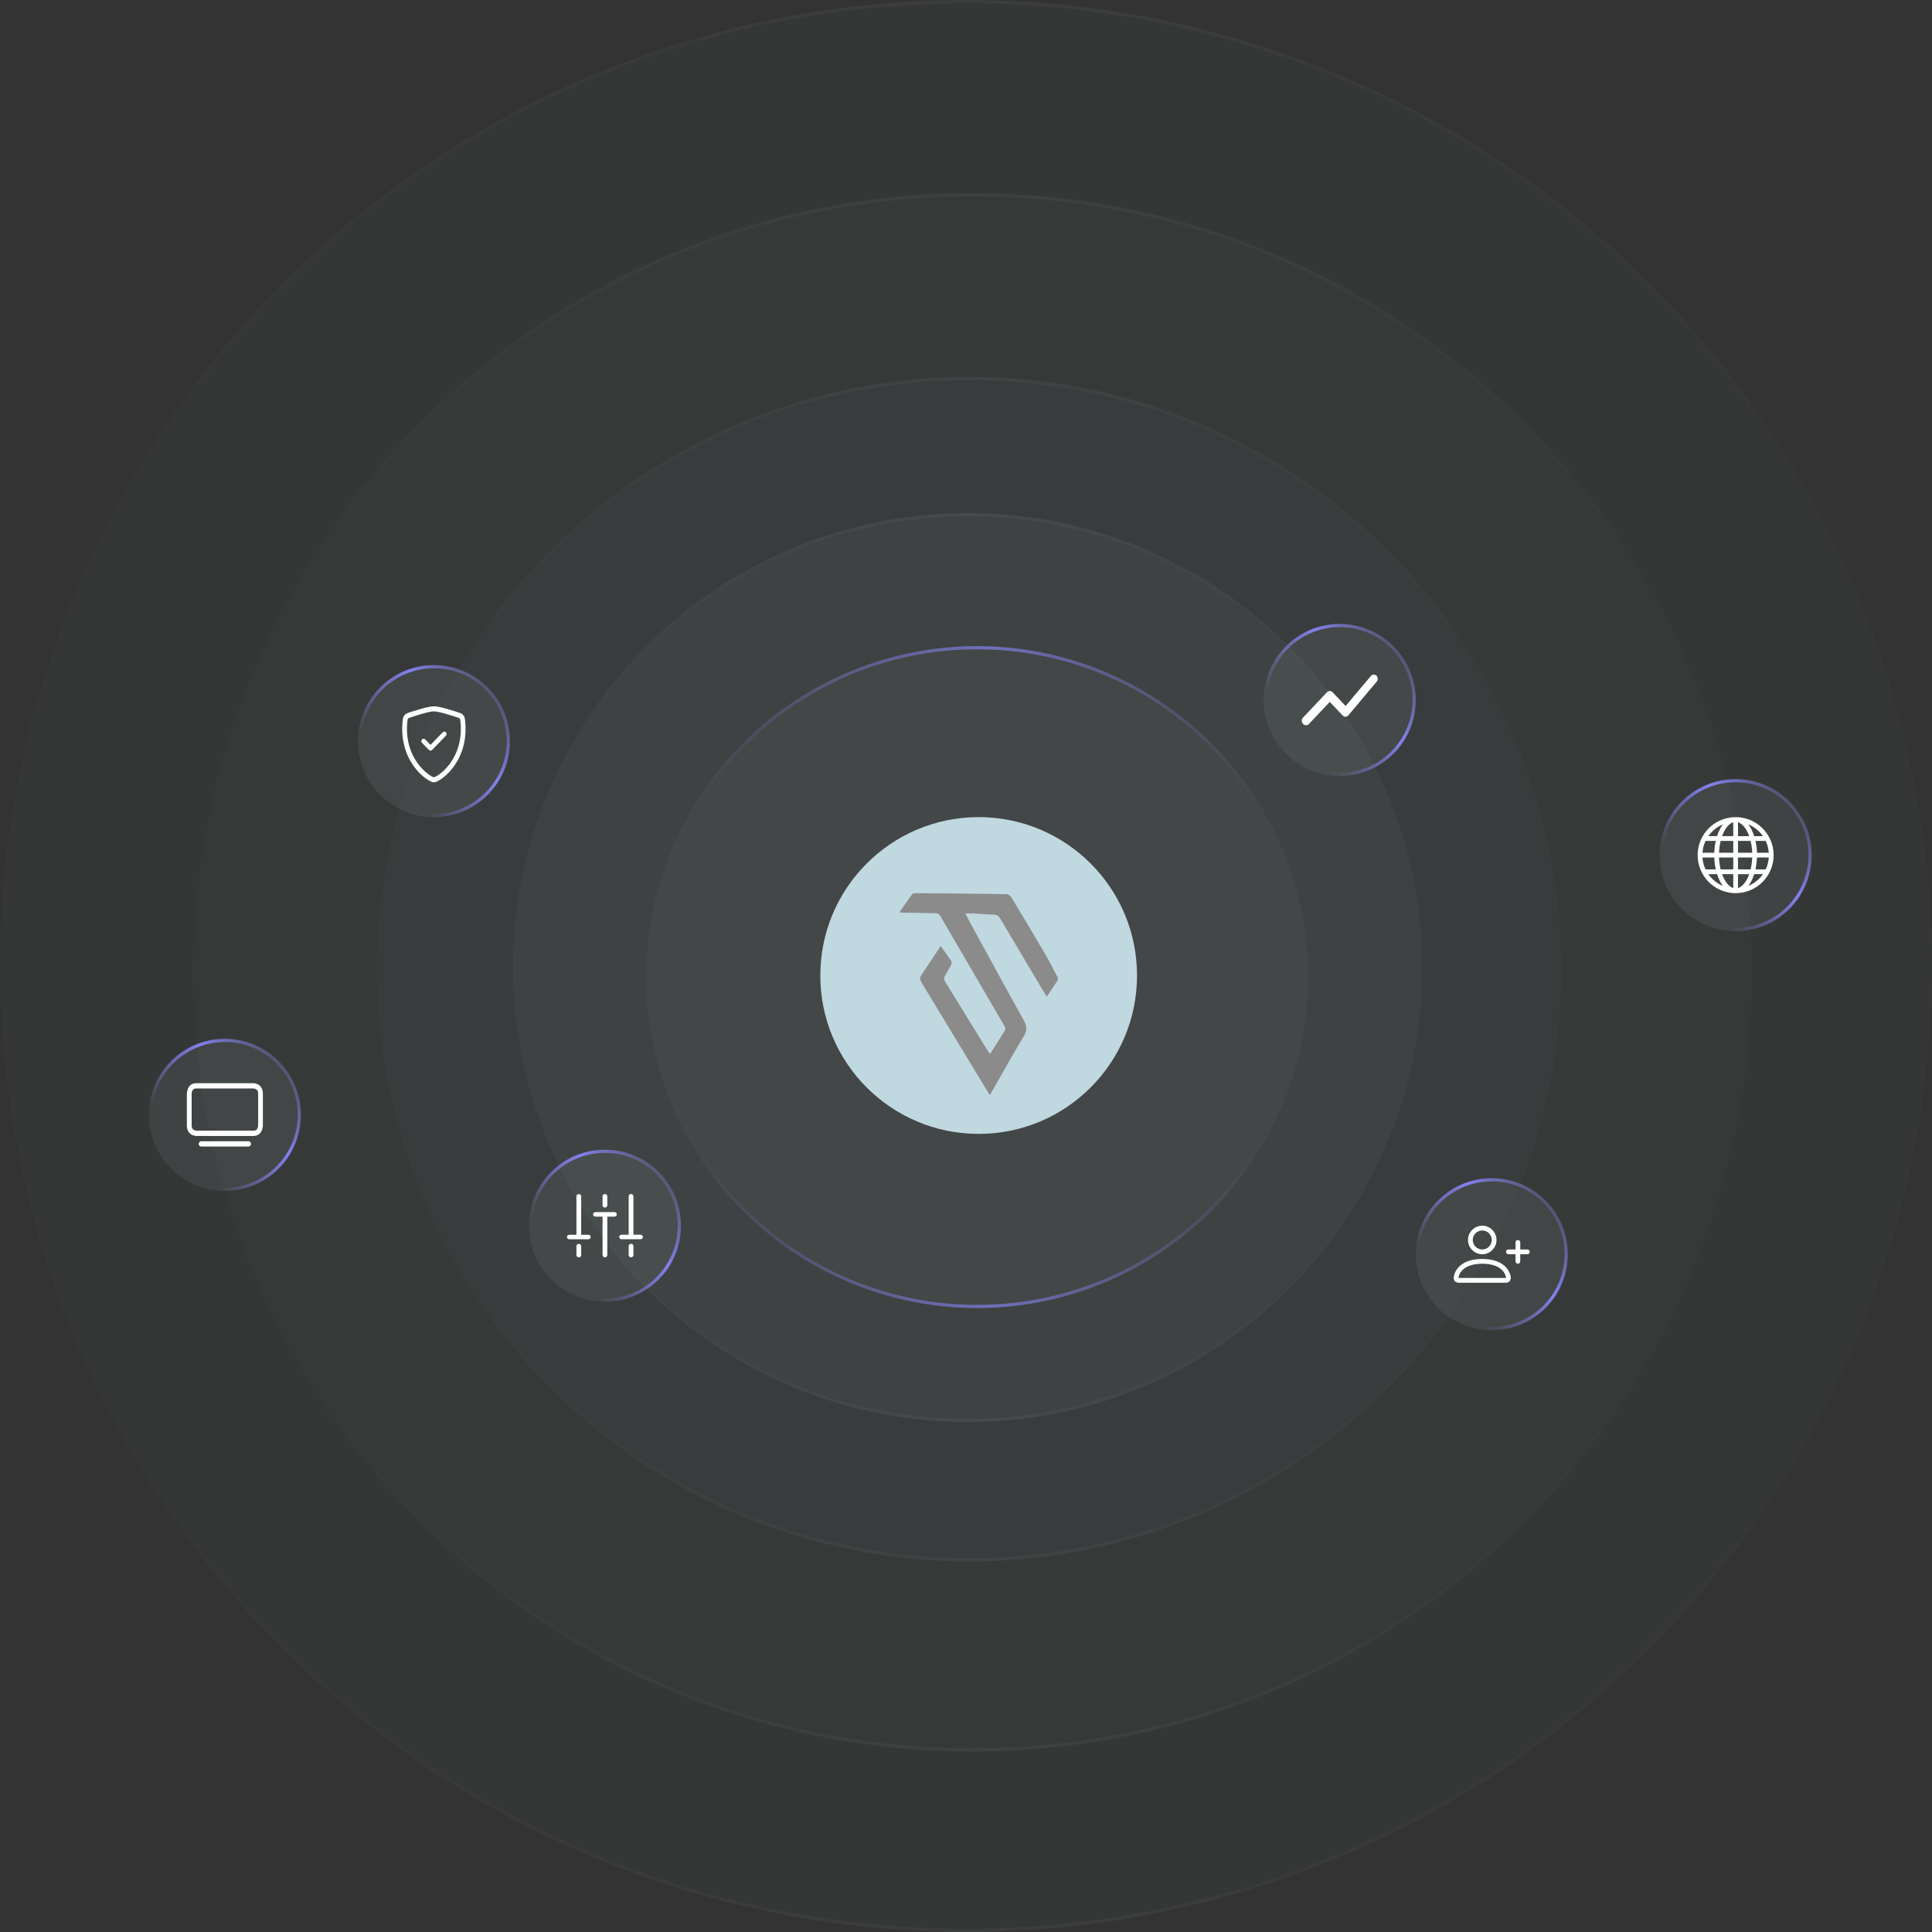 <?xml version="1.0" encoding="UTF-8"?><svg id="Layer_1" xmlns="http://www.w3.org/2000/svg" width="610" height="610" xmlns:xlink="http://www.w3.org/1999/xlink" viewBox="0 0 610 610"><rect x="0" y="0" width="610" height="610" fill="#333333" stroke="none"/><defs><style>.cls-1{stroke:url(#linear-gradient-9);}.cls-1,.cls-2,.cls-3,.cls-4,.cls-5,.cls-6,.cls-7,.cls-8,.cls-9,.cls-10,.cls-11,.cls-12{fill:none;}.cls-2{stroke:url(#linear-gradient-12);}.cls-3{stroke:url(#linear-gradient-3);}.cls-3,.cls-7,.cls-8,.cls-12{stroke-opacity:.1;}.cls-4{stroke:url(#linear-gradient-8);}.cls-5{stroke:url(#linear-gradient-11);}.cls-13,.cls-14,.cls-15,.cls-16,.cls-17,.cls-18,.cls-19{stroke-width:0px;}.cls-13,.cls-15{fill:#fff;}.cls-14{fill:rgba(192,216,224,.02);}.cls-15{fill-rule:evenodd;}.cls-6{stroke:url(#linear-gradient-6);stroke-opacity:.4;}.cls-16{fill:rgba(192,216,224,.08);}.cls-7{stroke:url(#linear-gradient);}.cls-8{stroke:url(#linear-gradient-4);}.cls-17{fill:#c0d8e0;}.cls-18{fill:#8b8b8b;}.cls-9{stroke:url(#linear-gradient-5);stroke-opacity:.7;}.cls-10{stroke:url(#linear-gradient-7);}.cls-19{fill:rgba(192,216,224,.04);}.cls-11{stroke:url(#linear-gradient-10);}.cls-12{stroke:url(#linear-gradient-2);}</style><linearGradient id="linear-gradient" x1="99.44" y1="305" x2="516.48" y2="305" gradientTransform="translate(0 612) scale(1 -1)" gradientUnits="userSpaceOnUse"><stop offset="0" stop-color="#c0d8e0" stop-opacity="0"/><stop offset=".52" stop-color="#c0d8e0" stop-opacity=".52"/><stop offset="1" stop-color="#c0d8e0" stop-opacity="0"/></linearGradient><linearGradient id="linear-gradient-2" x1="47.66" y1="307" x2="564.73" y2="307" gradientTransform="translate(0 612) scale(1 -1)" gradientUnits="userSpaceOnUse"><stop offset="0" stop-color="#c0d8e0" stop-opacity="0"/><stop offset=".52" stop-color="#c0d8e0" stop-opacity=".52"/><stop offset="1" stop-color="#c0d8e0" stop-opacity="0"/></linearGradient><linearGradient id="linear-gradient-3" x1="148.22" y1="306" x2="465.24" y2="306" gradientTransform="translate(0 612) scale(1 -1)" gradientUnits="userSpaceOnUse"><stop offset="0" stop-color="#c0d8e0" stop-opacity="0"/><stop offset=".52" stop-color="#c0d8e0" stop-opacity=".52"/><stop offset="1" stop-color="#c0d8e0" stop-opacity="0"/></linearGradient><linearGradient id="linear-gradient-4" x1="184.42" y1="306.5" x2="427.7" y2="306.5" gradientTransform="translate(0 612) scale(1 -1)" gradientUnits="userSpaceOnUse"><stop offset="0" stop-color="#c0d8e0" stop-opacity="0"/><stop offset=".52" stop-color="#c0d8e0" stop-opacity=".52"/><stop offset="1" stop-color="#c0d8e0" stop-opacity="0"/></linearGradient><linearGradient id="linear-gradient-5" x1="220.33" y1="303.5" x2="397.49" y2="303.5" gradientTransform="translate(0 612) scale(1 -1)" gradientUnits="userSpaceOnUse"><stop offset="0" stop-color="#8380ee" stop-opacity="0"/><stop offset=".52" stop-color="#8380ee"/><stop offset="1" stop-color="#8380ee" stop-opacity="0"/></linearGradient><linearGradient id="linear-gradient-6" x1="266.81" y1="304" x2="351.58" y2="304" gradientTransform="translate(0 612) scale(1 -1)" gradientUnits="userSpaceOnUse"><stop offset="0" stop-color="#c0d8e0" stop-opacity="0"/><stop offset=".52" stop-color="#c0d8e0" stop-opacity=".52"/><stop offset="1" stop-color="#c0d8e0" stop-opacity="0"/></linearGradient><linearGradient id="linear-gradient-7" x1="124.12" y1="367.79" x2="160.2" y2="396.39" gradientTransform="translate(0 612) scale(1 -1)" gradientUnits="userSpaceOnUse"><stop offset="0" stop-color="#8380ee" stop-opacity="0"/><stop offset=".52" stop-color="#8380ee"/><stop offset="1" stop-color="#8380ee" stop-opacity="0"/></linearGradient><linearGradient id="linear-gradient-8" x1="458.12" y1="205.79" x2="494.2" y2="234.39" gradientTransform="translate(0 612) scale(1 -1)" gradientUnits="userSpaceOnUse"><stop offset="0" stop-color="#8380ee" stop-opacity="0"/><stop offset=".52" stop-color="#8380ee"/><stop offset="1" stop-color="#8380ee" stop-opacity="0"/></linearGradient><linearGradient id="linear-gradient-9" x1="535.12" y1="331.79" x2="571.2" y2="360.39" gradientTransform="translate(0 612) scale(1 -1)" gradientUnits="userSpaceOnUse"><stop offset="0" stop-color="#8380ee" stop-opacity="0"/><stop offset=".52" stop-color="#8380ee"/><stop offset="1" stop-color="#8380ee" stop-opacity="0"/></linearGradient><linearGradient id="linear-gradient-10" x1="178.12" y1="214.79" x2="214.2" y2="243.39" gradientTransform="translate(0 612) scale(1 -1)" gradientUnits="userSpaceOnUse"><stop offset="0" stop-color="#8380ee" stop-opacity="0"/><stop offset=".52" stop-color="#8380ee"/><stop offset="1" stop-color="#8380ee" stop-opacity="0"/></linearGradient><linearGradient id="linear-gradient-11" x1="58.12" y1="249.79" x2="94.2" y2="278.39" gradientTransform="translate(0 612) scale(1 -1)" gradientUnits="userSpaceOnUse"><stop offset="0" stop-color="#8380ee" stop-opacity="0"/><stop offset=".52" stop-color="#8380ee"/><stop offset="1" stop-color="#8380ee" stop-opacity="0"/></linearGradient><linearGradient id="linear-gradient-12" x1="410.12" y1="380.79" x2="446.2" y2="409.39" gradientTransform="translate(0 612) scale(1 -1)" gradientUnits="userSpaceOnUse"><stop offset="0" stop-color="#8380ee" stop-opacity="0"/><stop offset=".52" stop-color="#8380ee"/><stop offset="1" stop-color="#8380ee" stop-opacity="0"/></linearGradient></defs><circle class="cls-14" cx="307" cy="307" r="246"/><circle class="cls-7" cx="307" cy="307" r="245.5"/><circle class="cls-14" cx="305" cy="305" r="305"/><circle class="cls-12" cx="305" cy="305" r="304.5"/><circle class="cls-14" cx="306" cy="306" r="187"/><circle class="cls-3" cx="306" cy="306" r="186.5"/><circle class="cls-19" cx="305.5" cy="305.5" r="143.5"/><circle class="cls-8" cx="305.5" cy="305.5" r="143"/><circle class="cls-19" cx="308.5" cy="308.5" r="104.5"/><circle class="cls-9" cx="308.5" cy="308.5" r="104"/><circle class="cls-17" cx="309" cy="308" r="50"/><circle class="cls-6" cx="309" cy="308" r="49.5"/><circle class="cls-16" cx="137" cy="234" r="24"/><circle class="cls-10" cx="137" cy="234" r="23.5"/><path class="cls-13" d="m133.2,225.39c-1.55.44-3.12.96-4.05,1.28-.26.09-.44.32-.47.59-.79,6.23,1.04,10.78,3.22,13.78,1.1,1.51,2.28,2.62,3.27,3.35.49.37.93.63,1.27.8.17.08.31.14.42.18.09.03.13.03.14.04.01,0,.06,0,.14-.04.11-.04.25-.09.42-.18.34-.17.78-.43,1.27-.8.99-.73,2.17-1.84,3.27-3.35,2.18-3,4.01-7.55,3.22-13.78-.03-.27-.21-.5-.47-.59-.93-.32-2.5-.84-4.05-1.28-1.59-.45-3.04-.79-3.8-.79s-2.22.33-3.8.79Zm-.38-1.55c1.55-.44,3.2-.84,4.18-.84s2.63.4,4.18.84c1.59.45,3.18.98,4.12,1.3.78.27,1.38,1,1.49,1.89.85,6.72-1.12,11.69-3.52,14.99-1.19,1.64-2.49,2.86-3.6,3.68-.55.41-1.06.72-1.5.94-.4.2-.83.36-1.18.36s-.78-.16-1.18-.36c-.43-.21-.95-.53-1.5-.94-1.1-.82-2.4-2.04-3.6-3.68-2.4-3.29-4.37-8.27-3.52-14.99.11-.9.71-1.62,1.49-1.89.94-.32,2.54-.85,4.12-1.3Z"/><path class="cls-13" d="m140.79,231.22c.28.29.28.77,0,1.06l-4.36,4.5c-.14.14-.32.22-.51.22s-.38-.08-.51-.22l-2.18-2.25c-.28-.29-.28-.77,0-1.06s.74-.29,1.03,0l1.67,1.72,3.85-3.97c.28-.29.75-.29,1.03,0Z"/><circle class="cls-16" cx="471" cy="396" r="24"/><circle class="cls-4" cx="471" cy="396" r="23.5"/><path class="cls-13" d="m468,396c2.48,0,4.5-2.02,4.5-4.5s-2.02-4.5-4.5-4.5-4.5,2.02-4.5,4.5,2.02,4.5,4.5,4.5Zm3-4.5c0,1.66-1.34,3-3,3s-3-1.34-3-3,1.34-3,3-3,3,1.34,3,3Z"/><path class="cls-13" d="m477,403.5c0,1.5-1.5,1.5-1.5,1.5h-15s-1.5,0-1.5-1.5,1.5-6,9-6,9,4.5,9,6Zm-1.5,0c0-.37-.23-1.48-1.25-2.5-.98-.98-2.82-2-6.25-2s-5.27,1.02-6.25,2c-1.02,1.02-1.25,2.13-1.25,2.5h15Z"/><path class="cls-15" d="m479.25,391.5c.41,0,.75.34.75.75v2.25h2.25c.41,0,.75.34.75.75s-.34.75-.75.75h-2.25v2.25c0,.41-.34.75-.75.75s-.75-.34-.75-.75v-2.25h-2.25c-.41,0-.75-.34-.75-.75s.34-.75.75-.75h2.25v-2.25c0-.41.34-.75.75-.75Z"/><circle class="cls-16" cx="548" cy="270" r="24"/><circle class="cls-1" cx="548" cy="270" r="23.5"/><path class="cls-13" d="m536,270c0-6.63,5.37-12,12-12s12,5.37,12,12-5.37,12-12,12-12-5.37-12-12Zm11.25-10.39c-1,.31-2,1.23-2.83,2.78-.26.49-.49,1.02-.7,1.6h3.53v-4.39Zm-5.12,4.39c.27-.84.59-1.61.96-2.31.27-.5.57-.97.9-1.4-1.87.77-3.47,2.07-4.61,3.71h2.75Zm-.87,5.25c.04-1.32.21-2.58.47-3.75h-3.22c-.55,1.15-.89,2.42-.98,3.75h3.74Zm2.01-3.75c-.28,1.15-.46,2.41-.51,3.75h4.49v-3.75h-3.98Zm5.48,0v3.75h4.49c-.05-1.34-.23-2.6-.51-3.75h-3.98Zm-5.99,5.25c.05,1.34.23,2.6.51,3.75h3.98v-3.75h-4.49Zm5.99,0v3.75h3.98c.28-1.15.46-2.41.51-3.75h-4.49Zm-5.03,5.25c.21.58.44,1.12.7,1.6.83,1.55,1.83,2.48,2.83,2.78v-4.39h-3.53Zm.27,3.71c-.33-.43-.63-.9-.9-1.4-.37-.7-.69-1.47-.96-2.31h-2.75c1.14,1.64,2.74,2.93,4.61,3.71Zm-2.26-5.21c-.26-1.17-.42-2.43-.47-3.75h-3.74c.09,1.33.44,2.6.98,3.75h3.22Zm10.28,5.21c1.87-.77,3.47-2.07,4.61-3.71h-2.75c-.27.84-.59,1.61-.96,2.31-.27.5-.57.97-.9,1.4Zm-3.26-3.71v4.39c1-.31,2-1.23,2.83-2.78.26-.49.49-1.02.7-1.6h-3.53Zm5.52-1.5h3.22c.55-1.15.89-2.42.98-3.75h-3.74c-.04,1.32-.21,2.58-.47,3.75Zm4.2-5.25c-.09-1.33-.44-2.6-.98-3.75h-3.22c.26,1.17.42,2.43.47,3.75h3.74Zm-5.57-7.56c.37.7.69,1.47.96,2.31h2.75c-1.14-1.64-2.74-2.93-4.61-3.71.33.43.63.9.9,1.4Zm-.62,2.31c-.21-.58-.44-1.12-.7-1.6-.83-1.55-1.83-2.48-2.83-2.78v4.39h3.53Z"/><circle class="cls-16" cx="191" cy="387" r="24"/><circle class="cls-11" cx="191" cy="387" r="23.5"/><path class="cls-15" d="m179,390.57c0,.39.34.71.75.71h6c.41,0,.75-.32.75-.71s-.34-.71-.75-.71h-2.25v-12.14c0-.39-.34-.71-.75-.71s-.75.32-.75.71v12.14h-2.25c-.41,0-.75.32-.75.71Zm3.75,2.14c-.41,0-.75.32-.75.71v2.86c0,.39.34.71.75.71s.75-.32.75-.71v-2.86c0-.39-.34-.71-.75-.71Zm4.5-9.29c0,.39.34.71.75.71h2.25v12.14c0,.39.34.71.75.71s.75-.32.75-.71v-12.14h2.25c.41,0,.75-.32.75-.71s-.34-.71-.75-.71h-6c-.41,0-.75.32-.75.71Zm3.75-6.43c-.41,0-.75.32-.75.71v2.86c0,.39.34.71.75.71s.75-.32.75-.71v-2.86c0-.39-.34-.71-.75-.71Zm4.5,13.57c0,.39.34.71.75.71h6c.41,0,.75-.32.75-.71s-.34-.71-.75-.71h-2.25v-12.14c0-.39-.34-.71-.75-.71s-.75.32-.75.71v12.14h-2.25c-.41,0-.75.32-.75.71Zm3.75,2.14c-.41,0-.75.32-.75.71v2.86c0,.39.34.71.75.71s.75-.32.75-.71v-2.86c0-.39-.34-.71-.75-.71Z"/><circle class="cls-16" cx="71" cy="352" r="24"/><circle class="cls-5" cx="71" cy="352" r="23.5"/><path class="cls-13" d="m62.75,361.17c0-.46.34-.83.75-.83h15c.41,0,.75.37.75.83s-.34.83-.75.83h-15c-.41,0-.75-.37-.75-.83Z"/><path class="cls-13" d="m79.99,343.67s.02,0,.04,0c.04,0,.11.01.2.03.18.03.4.1.61.21.2.11.35.25.45.42.1.17.22.46.22,1v9.98s0,.02,0,.04c0,.05,0,.12-.02.22-.03.2-.09.45-.19.68-.1.22-.22.39-.38.5-.15.11-.41.24-.9.24h-17.99s-.02,0-.04,0c-.04,0-.11-.01-.2-.03-.18-.03-.4-.1-.61-.21-.2-.11-.35-.25-.45-.42-.1-.17-.22-.46-.22-1v-9.99s0-.02,0-.04c0-.05,0-.12.02-.22.03-.2.09-.45.19-.67.1-.22.22-.39.38-.5.15-.11.41-.24.9-.24h17.99Zm.01-1.67h-18c-3,0-3,3.33-3,3.33v10c0,3.33,3,3.33,3,3.33h18c3,0,3-3.33,3-3.33v-10c0-3.33-3-3.33-3-3.33Z"/><circle class="cls-16" cx="423" cy="221" r="24"/><circle class="cls-2" cx="423" cy="221" r="23.5"/><path class="cls-13" d="m413.24,228.61l6.62-7,4.06,4.29c.51.54,1.34.51,1.81-.05l8.96-10.66c.44-.52.41-1.31-.05-1.81-.5-.53-1.34-.51-1.81.05l-7.98,9.48-4.11-4.35c-.49-.51-1.27-.51-1.76,0l-7.61,8.06c-.49.52-.49,1.35,0,1.86l.11.12c.49.51,1.29.51,1.76,0h0Z"/><path class="cls-18" d="m312.61,332.73c1.67-2.6,3.24-5,4.74-7.45.17-.27.07-.86-.12-1.18-6.75-11.6-13.52-23.17-20.27-34.77-.42-.72-.9-1-1.72-1.01-3.39-.03-6.79-.11-10.18-.17-.27,0-.54-.06-1.06-.13,1.4-2.01,2.69-3.91,4.05-5.75.17-.24.73-.27,1.1-.27,9.55.08,19.1.16,28.64.31.53,0,1.25.53,1.54,1.01,3.63,6.01,7.23,12.04,10.78,18.11,1.29,2.2,2.39,4.51,3.62,6.75.35.64.38,1.12-.05,1.74-1.05,1.5-2.03,3.05-3.16,4.76-.3-.46-.53-.8-.74-1.15-4.64-7.79-9.29-15.57-13.89-23.37-.57-.96-1.19-1.41-2.35-1.41-2.07,0-4.14-.23-6.21-.34-.74-.04-1.49,0-2.55,0,.49.95.84,1.64,1.21,2.32,5.75,10.51,11.45,21.04,17.29,31.5,1.05,1.88,1,3.24-.11,5.06-3.44,5.71-6.67,11.55-9.98,17.33-.19.34-.41.66-.69,1.12-1.78-2.93-3.51-5.75-5.22-8.58-5.44-8.98-10.86-17.98-16.32-26.95-.5-.82-.6-1.52-.07-2.31,2.01-3.02,4.02-6.05,6.11-9.19,1.16,1.62,2.3,3.13,3.34,4.72.19.3.09.93-.09,1.3-.55,1.11-1.2,2.16-1.81,3.24-.38.67-.45,1.28,0,2.01,4.5,7.27,8.96,14.55,13.44,21.83.16.26.38.49.72.93h0Z"/></svg>